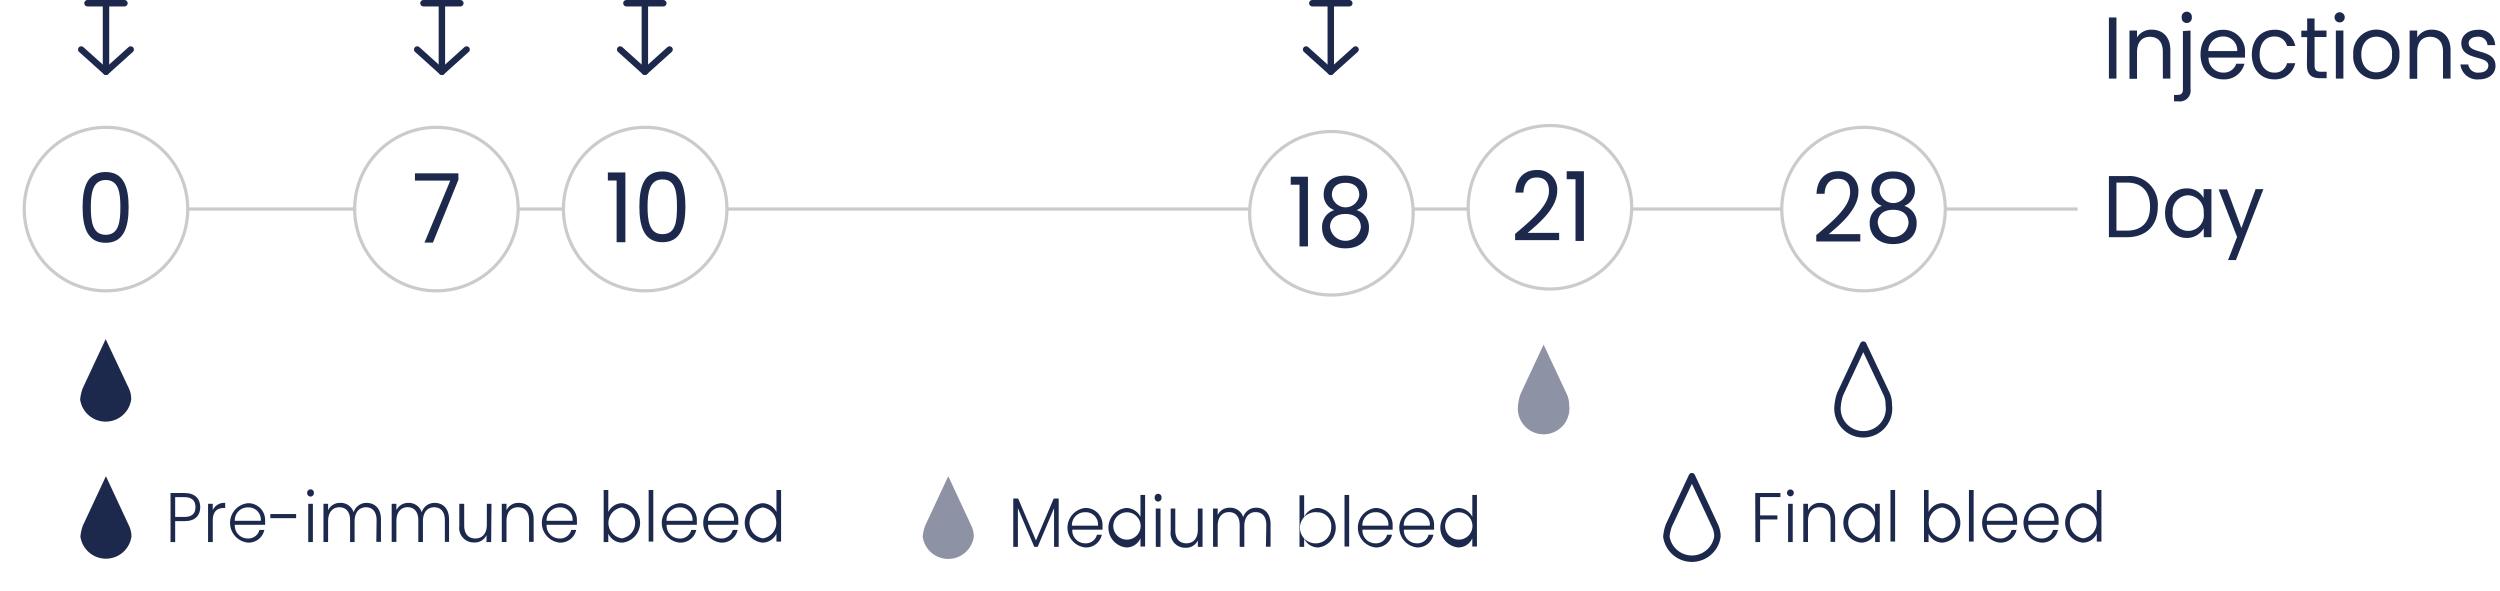 <svg id="e0fa26b3-a55c-4bf4-ac89-09f8d6e41ecd" data-name="Layer 15" xmlns="http://www.w3.org/2000/svg" viewBox="0 0 387.76 91.63"><line x1="301.65" y1="32.42" x2="322.24" y2="32.42" style="fill:none;stroke:#cacbcc;stroke-miterlimit:10;stroke-width:0.5px"/><line x1="219.2" y1="32.42" x2="227.72" y2="32.42" style="fill:none;stroke:#cacbcc;stroke-miterlimit:10;stroke-width:0.5px"/><line x1="253.08" y1="32.42" x2="276.36" y2="32.42" style="fill:none;stroke:#cacbcc;stroke-miterlimit:10;stroke-width:0.5px"/><line x1="112.75" y1="32.42" x2="193.83" y2="32.42" style="fill:none;stroke:#cacbcc;stroke-miterlimit:10;stroke-width:0.5px"/><line x1="80.38" y1="32.42" x2="87.38" y2="32.42" style="fill:none;stroke:#cacbcc;stroke-miterlimit:10;stroke-width:0.5px"/><line x1="29.12" y1="32.42" x2="55.01" y2="32.42" style="fill:none;stroke:#cacbcc;stroke-miterlimit:10;stroke-width:0.5px"/><circle cx="100.07" cy="32.43" r="12.68" style="fill:none;stroke:#cacbcc;stroke-miterlimit:10;stroke-width:0.5px"/><circle cx="206.51" cy="33.08" r="12.68" style="fill:none;stroke:#cacbcc;stroke-miterlimit:10;stroke-width:0.5px"/><circle cx="289.04" cy="32.43" r="12.68" style="fill:none;stroke:#cacbcc;stroke-miterlimit:10;stroke-width:0.5px"/><circle cx="67.69" cy="32.43" r="12.68" style="fill:none;stroke:#cacbcc;stroke-miterlimit:10;stroke-width:0.5px"/><circle cx="16.44" cy="32.43" r="12.68" style="fill:none;stroke:#cacbcc;stroke-miterlimit:10;stroke-width:0.5px"/><path d="M16.39,26.68c2.82,0,3.56,2.37,3.56,5.46s-.74,5.52-3.56,5.52-3.58-2.38-3.58-5.52S13.55,26.68,16.39,26.68Zm0,1.24c-2,0-2.3,2-2.3,4.22s.27,4.28,2.3,4.28,2.28-2,2.28-4.28S18.4,27.92,16.39,27.92Z" style="fill:#1d294c"/><path d="M71.1,26.88v1l-3.95,9.75H65.84l4-9.62H64.36V26.88Z" style="fill:#1d294c"/><path d="M201.56,28.65H200.2V27.41h2.67V38.22h-1.31Z" style="fill:#1d294c"/><path d="M205.31,30.11c0-1.58,1.14-2.87,3.37-2.87s3.38,1.3,3.38,2.87a2.58,2.58,0,0,1-1.65,2.48,2.72,2.72,0,0,1,1.92,2.71c0,2-1.48,3.22-3.65,3.22s-3.62-1.26-3.62-3.22a2.69,2.69,0,0,1,1.9-2.71A2.51,2.51,0,0,1,205.31,30.11Zm1,5.15a2.4,2.4,0,0,0,4.76,0c0-1.39-1-2.07-2.37-2.07S206.29,33.82,206.29,35.26Zm4.52-5c0-1.24-.84-1.9-2.13-1.9s-2.12.64-2.12,1.91a2.14,2.14,0,0,0,4.25,0Z" style="fill:#1d294c"/><path d="M281.71,36.47c2.7-2.28,5.25-4.44,5.25-6.65,0-1.2-.49-2.09-1.89-2.09s-2,1-2.07,2.33h-1.25c.08-2.3,1.46-3.5,3.31-3.5a3,3,0,0,1,3.18,3.2c0,2.69-2.75,5-4.59,6.55h4.89v1.14h-6.83Z" style="fill:#1d294c"/><path d="M290.26,29.46c0-1.58,1.14-2.87,3.37-2.87s3.38,1.3,3.38,2.87a2.59,2.59,0,0,1-1.65,2.48,2.71,2.71,0,0,1,1.92,2.71c0,2-1.48,3.21-3.65,3.21S290,36.61,290,34.65a2.69,2.69,0,0,1,1.9-2.71A2.51,2.51,0,0,1,290.26,29.46Zm1,5.14a2.39,2.39,0,0,0,4.76,0c0-1.39-1-2.06-2.37-2.06S291.24,33.17,291.24,34.6Zm4.52-5c0-1.25-.84-1.9-2.13-1.9s-2.12.64-2.12,1.91a2.14,2.14,0,0,0,4.25,0Z" style="fill:#1d294c"/><path d="M327.1,2.71h1.17v9.48H327.1Z" style="fill:#1d294c"/><path d="M335.46,8c0-1.52-.79-2.29-2-2.29s-2,.79-2,2.39v4.12h-1.17V4.74h1.17V5.8a2.58,2.58,0,0,1,2.28-1.2c1.64,0,2.89,1.06,2.89,3.2v4.39h-1.16Z" style="fill:#1d294c"/><path d="M339.76,4.74v9.07a1.67,1.67,0,0,1-1.88,1.91h-.68v-1h.49c.65,0,.89-.25.89-.9v-9Zm-1.37-2.05a.79.79,0,1,1,1.57,0,.79.79,0,1,1-1.57,0Z" style="fill:#1d294c"/><path d="M344.81,12.31c-2,0-3.5-1.49-3.5-3.86s1.43-3.83,3.5-3.83a3.34,3.34,0,0,1,3.4,3.56c0,.27,0,.49,0,.75h-5.66a2.27,2.27,0,0,0,2.3,2.33,2,2,0,0,0,2-1.37h1.27A3.21,3.21,0,0,1,344.81,12.31Zm-2.29-4.39H347a2.13,2.13,0,0,0-2.23-2.26A2.25,2.25,0,0,0,342.52,7.92Z" style="fill:#1d294c"/><path d="M352.77,4.62A3.11,3.11,0,0,1,356,7.13h-1.27a1.94,1.94,0,0,0-2-1.47c-1.3,0-2.25,1-2.25,2.79s1,2.81,2.25,2.81a1.91,1.91,0,0,0,2-1.46H356a3.19,3.19,0,0,1-3.27,2.51c-2,0-3.46-1.49-3.46-3.86S350.75,4.62,352.77,4.62Z" style="fill:#1d294c"/><path d="M357.85,5.76h-.91v-1h.91V2.86H359V4.74h1.85v1H359v4.39c0,.73.26,1,1,1h.87v1h-1.06c-1.26,0-2-.54-2-2Z" style="fill:#1d294c"/><path d="M362.1,2.69a.79.79,0,1,1,1.58,0,.79.79,0,1,1-1.58,0Zm.2,2.05h1.17v7.45H362.3Z" style="fill:#1d294c"/><path d="M368.56,12.31A3.53,3.53,0,0,1,365,8.45a3.59,3.59,0,1,1,7.16,0A3.61,3.61,0,0,1,368.56,12.31Zm0-1.09A2.47,2.47,0,0,0,371,8.45a2.44,2.44,0,0,0-2.39-2.76c-1.24,0-2.36.88-2.36,2.76S367.34,11.22,368.56,11.22Z" style="fill:#1d294c"/><path d="M378.92,8c0-1.52-.78-2.29-2-2.29s-2,.79-2,2.39v4.12h-1.18V4.74h1.18V5.8a2.56,2.56,0,0,1,2.27-1.2c1.64,0,2.9,1.06,2.9,3.2v4.39h-1.17Z" style="fill:#1d294c"/><path d="M384.52,12.31a2.61,2.61,0,0,1-2.9-2.31h1.22a1.48,1.48,0,0,0,1.66,1.26c.93,0,1.45-.48,1.45-1.1,0-1.65-4.19-.69-4.19-3.46,0-1.15,1-2.08,2.6-2.08A2.42,2.42,0,0,1,387,7h-1.18a1.39,1.39,0,0,0-1.54-1.3c-.86,0-1.38.44-1.38,1,0,1.76,4.11.8,4.16,3.46C387.1,11.39,386.08,12.31,384.52,12.31Z" style="fill:#1d294c"/><path d="M334.68,32.07c0,2.94-1.82,4.72-4.78,4.72h-2.8V27.31h2.8A4.42,4.42,0,0,1,334.68,32.07Zm-4.78,3.7c2.36,0,3.58-1.39,3.58-3.7s-1.22-3.75-3.58-3.75h-1.63v7.45Z" style="fill:#1d294c"/><path d="M339.15,29.22a2.91,2.91,0,0,1,2.64,1.48V29.34H343v7.45h-1.19V35.4a3,3,0,0,1-2.65,1.51c-1.89,0-3.35-1.56-3.35-3.87S337.25,29.22,339.15,29.22Zm.23,1.07A2.46,2.46,0,0,0,337,33a2.43,2.43,0,1,0,4.8,0A2.5,2.5,0,0,0,339.38,30.29Z" style="fill:#1d294c"/><path d="M349.85,29.34h1.21l-4.26,11h-1.22l1.4-3.59-2.86-7.37h1.31l2.22,6Z" style="fill:#1d294c"/><path d="M95.64,28H94.28V26.75H97V37.57H95.64Z" style="fill:#1d294c"/><path d="M102.75,26.59c2.82,0,3.56,2.36,3.56,5.46s-.74,5.52-3.56,5.52-3.58-2.38-3.58-5.52S99.9,26.59,102.75,26.59Zm0,1.24c-2,0-2.31,2-2.31,4.22s.27,4.27,2.31,4.27S105,34.38,105,32.05,104.76,27.83,102.75,27.83Z" style="fill:#1d294c"/><path d="M292.62,61.1,289,53.45l-3.58,7.65a7.13,7.13,0,0,0-.38,1.7,4,4,0,1,0,7.92,0A4,4,0,0,0,292.62,61.1Z" style="fill:none;stroke:#1d294c;stroke-linecap:round;stroke-linejoin:round"/><path d="M20,60.26,16.39,52.6l-3.58,7.66a7.13,7.13,0,0,0-.38,1.7,4,4,0,0,0,7.92,0A3.86,3.86,0,0,0,20,60.26Z" style="fill:#1d294c"/><polyline points="210.25 7.68 206.41 11.13 202.58 7.68" style="fill:none;stroke:#1d294c;stroke-linecap:round;stroke-linejoin:round"/><line x1="206.41" y1="11.13" x2="206.41" y2="0.5" style="fill:none;stroke:#1d294c;stroke-linecap:round;stroke-linejoin:round"/><line x1="209.28" y1="0.5" x2="203.55" y2="0.5" style="fill:none;stroke:#1d294c;stroke-linecap:round;stroke-linejoin:round"/><polyline points="103.85 7.68 100.02 11.13 96.19 7.68" style="fill:none;stroke:#1d294c;stroke-linecap:round;stroke-linejoin:round"/><line x1="100.02" y1="11.13" x2="100.02" y2="0.5" style="fill:none;stroke:#1d294c;stroke-linecap:round;stroke-linejoin:round"/><line x1="102.88" y1="0.5" x2="97.16" y2="0.5" style="fill:none;stroke:#1d294c;stroke-linecap:round;stroke-linejoin:round"/><polyline points="72.37 7.68 68.54 11.13 64.71 7.68" style="fill:none;stroke:#1d294c;stroke-linecap:round;stroke-linejoin:round"/><line x1="68.54" y1="11.13" x2="68.54" y2="0.5" style="fill:none;stroke:#1d294c;stroke-linecap:round;stroke-linejoin:round"/><line x1="71.4" y1="0.5" x2="65.68" y2="0.5" style="fill:none;stroke:#1d294c;stroke-linecap:round;stroke-linejoin:round"/><polyline points="20.27 7.68 16.44 11.13 12.6 7.68" style="fill:none;stroke:#1d294c;stroke-linecap:round;stroke-linejoin:round"/><line x1="16.44" y1="11.13" x2="16.44" y2="0.5" style="fill:none;stroke:#1d294c;stroke-linecap:round;stroke-linejoin:round"/><line x1="19.3" y1="0.5" x2="13.57" y2="0.5" style="fill:none;stroke:#1d294c;stroke-linecap:round;stroke-linejoin:round"/><circle cx="240.4" cy="32.15" r="12.68" style="fill:none;stroke:#cacbcc;stroke-miterlimit:10;stroke-width:0.5px"/><path d="M235,36.28c2.7-2.29,5.25-4.44,5.25-6.65,0-1.2-.49-2.1-1.89-2.1s-2,1-2.07,2.34h-1.25c.09-2.31,1.46-3.5,3.31-3.5a3,3,0,0,1,3.18,3.2c0,2.69-2.75,5-4.59,6.55h4.89v1.13H235Z" style="fill:#1d294c"/><path d="M244.37,27.8H243V26.56h2.67V37.37h-1.3Z" style="fill:#1d294c"/><path d="M157.16,77.32h.76l2.76,6.5,2.76-6.5h.77v7.5h-.72v-6l-2.54,6h-.53l-2.54-6v6h-.72Z" style="fill:#1d294c"/><path d="M168.3,84.91a3.08,3.08,0,0,1,0-6.12A2.6,2.6,0,0,1,171,81.55a5.72,5.72,0,0,1,0,.6h-4.68a2,2,0,0,0,2,2.12,1.77,1.77,0,0,0,1.82-1.33h.76A2.5,2.5,0,0,1,168.3,84.91Zm-2-3.38h4a1.89,1.89,0,0,0-2-2.08A2,2,0,0,0,166.26,81.53Z" style="fill:#1d294c"/><path d="M174.66,78.79a2.45,2.45,0,0,1,2.23,1.38v-3.4h.72v8h-.72V83.49a2.36,2.36,0,0,1-2.24,1.42,3.08,3.08,0,0,1,0-6.12Zm.13.67a2.12,2.12,0,0,0-2.1,2.38,2.12,2.12,0,1,0,2.1-2.38Z" style="fill:#1d294c"/><path d="M179.1,77.19a.53.53,0,1,1,1.05,0,.53.53,0,1,1-1.05,0Zm.16,1.69H180v5.94h-.73Z" style="fill:#1d294c"/><path d="M186.52,84.82h-.73v-1a2,2,0,0,1-1.92,1.14,2.25,2.25,0,0,1-2.29-2.57V78.88h.71v3.39c0,1.31.68,2,1.72,2s1.78-.7,1.78-2.15V78.88h.73Z" style="fill:#1d294c"/><path d="M196.41,81.43c0-1.32-.65-2-1.65-2S193,80.15,193,81.6v3.22h-.72V81.43c0-1.32-.66-2-1.66-2s-1.75.71-1.75,2.16v3.22h-.72V78.88h.72v1a2,2,0,0,1,1.87-1.13,2.09,2.09,0,0,1,2.09,1.46,2.06,2.06,0,0,1,2-1.46c1.25,0,2.24.83,2.24,2.57v3.48h-.72Z" style="fill:#1d294c"/><path d="M204.52,78.79a3.09,3.09,0,0,1,0,6.12,2.35,2.35,0,0,1-2.24-1.39v1.3h-.72v-8h.72V80.2A2.37,2.37,0,0,1,204.52,78.79Zm-.15.67a2.42,2.42,0,1,0,2.1,2.38A2.12,2.12,0,0,0,204.37,79.46Z" style="fill:#1d294c"/><path d="M208.54,76.77h.72v8h-.72Z" style="fill:#1d294c"/><path d="M213.34,84.91a3.08,3.08,0,0,1,0-6.12A2.61,2.61,0,0,1,216,81.55a5.72,5.72,0,0,1,0,.6h-4.68a2,2,0,0,0,2,2.12,1.77,1.77,0,0,0,1.82-1.33h.77A2.51,2.51,0,0,1,213.34,84.91Zm-2-3.38h4a1.89,1.89,0,0,0-2-2.08A2,2,0,0,0,211.31,81.53Z" style="fill:#1d294c"/><path d="M219.77,84.91a3.08,3.08,0,0,1,0-6.12,2.6,2.6,0,0,1,2.66,2.76,5.72,5.72,0,0,1,0,.6h-4.68a2,2,0,0,0,2,2.12,1.77,1.77,0,0,0,1.82-1.33h.76A2.5,2.5,0,0,1,219.77,84.91Zm-2-3.38h4a1.89,1.89,0,0,0-2-2.08A2,2,0,0,0,217.73,81.53Z" style="fill:#1d294c"/><path d="M226.14,78.79a2.44,2.44,0,0,1,2.22,1.38v-3.4h.72v8h-.72V83.49a2.34,2.34,0,0,1-2.23,1.42,3.08,3.08,0,0,1,0-6.12Zm.12.67a2.12,2.12,0,0,0-2.1,2.38,2.12,2.12,0,1,0,2.1-2.38Z" style="fill:#1d294c"/><path d="M28.62,80.83H27.17v3.25h-.72V76.47h2.17c1.68,0,2.44.94,2.44,2.19S30.32,80.83,28.62,80.83Zm0-.65c1.22,0,1.7-.59,1.7-1.52s-.48-1.55-1.7-1.55H27.17v3.07Z" style="fill:#1d294c"/><path d="M33,84.08h-.73V78.14H33v1A1.93,1.93,0,0,1,34.93,78v.79h-.2c-.94,0-1.73.45-1.73,1.94Z" style="fill:#1d294c"/><path d="M38.45,84.16a3.07,3.07,0,0,1,0-6.11,2.61,2.61,0,0,1,2.67,2.75,5.72,5.72,0,0,1,0,.6H36.42a2,2,0,0,0,2,2.12,1.76,1.76,0,0,0,1.82-1.33H41A2.48,2.48,0,0,1,38.45,84.16Zm-2-3.38h4a1.9,1.9,0,0,0-2-2.08A2,2,0,0,0,36.42,80.78Z" style="fill:#1d294c"/><path d="M41.93,79.73h4v.64h-4Z" style="fill:#1d294c"/><path d="M47.64,76.45a.53.53,0,0,1,.53-.55.52.52,0,0,1,.52.55.54.54,0,0,1-.52.57A.54.54,0,0,1,47.64,76.45Zm.17,1.69h.72v5.94h-.72Z" style="fill:#1d294c"/><path d="M58.41,80.68c0-1.31-.65-2-1.65-2S55,79.41,55,80.86v3.22H54.3v-3.4c0-1.31-.66-2-1.66-2s-1.75.72-1.75,2.17v3.22h-.72V78.14h.72v1A2,2,0,0,1,52.76,78a2.09,2.09,0,0,1,2.09,1.46,2.06,2.06,0,0,1,2-1.46c1.25,0,2.24.82,2.24,2.57v3.48h-.72Z" style="fill:#1d294c"/><path d="M69,80.68c0-1.31-.66-2-1.66-2s-1.74.72-1.74,2.17v3.22h-.72v-3.4c0-1.31-.66-2-1.66-2s-1.74.72-1.74,2.17v3.22h-.73V78.14h.73v1A2,2,0,0,1,63.33,78a2.08,2.08,0,0,1,2.08,1.46,2.06,2.06,0,0,1,2-1.46c1.25,0,2.24.82,2.24,2.57v3.48H69Z" style="fill:#1d294c"/><path d="M76.18,84.08h-.72V83a2,2,0,0,1-1.93,1.14,2.25,2.25,0,0,1-2.29-2.56V78.14H72v3.38c0,1.32.69,2,1.72,2s1.79-.69,1.79-2.14V78.14h.72Z" style="fill:#1d294c"/><path d="M82.06,80.68c0-1.31-.68-2-1.72-2s-1.78.7-1.78,2.14v3.25h-.73V78.14h.73v1A2,2,0,0,1,80.48,78c1.28,0,2.29.82,2.29,2.57v3.48h-.71Z" style="fill:#1d294c"/><path d="M86.81,84.16a3.07,3.07,0,0,1,0-6.11,2.6,2.6,0,0,1,2.67,2.75,5.72,5.72,0,0,1,0,.6H84.78a2,2,0,0,0,2,2.12,1.75,1.75,0,0,0,1.82-1.33h.77A2.5,2.5,0,0,1,86.81,84.16Zm-2-3.38h4a1.9,1.9,0,0,0-2-2.08A2,2,0,0,0,84.78,80.78Z" style="fill:#1d294c"/><path d="M96.59,78.05a3.08,3.08,0,0,1,0,6.11,2.35,2.35,0,0,1-2.24-1.39v1.31h-.72V76h.72v3.42A2.38,2.38,0,0,1,96.59,78.05Zm-.15.66a2.42,2.42,0,0,0,0,4.79,2.42,2.42,0,0,0,0-4.79Z" style="fill:#1d294c"/><path d="M100.61,76h.72v8h-.72Z" style="fill:#1d294c"/><path d="M105.41,84.16a3.07,3.07,0,0,1,0-6.11,2.6,2.6,0,0,1,2.67,2.75,5.72,5.72,0,0,1,0,.6h-4.68a2,2,0,0,0,2,2.12,1.75,1.75,0,0,0,1.82-1.33H108A2.5,2.5,0,0,1,105.41,84.16Zm-2-3.38h4a1.9,1.9,0,0,0-2-2.08A2,2,0,0,0,103.38,80.78Z" style="fill:#1d294c"/><path d="M111.84,84.16a3.07,3.07,0,0,1,0-6.11,2.61,2.61,0,0,1,2.67,2.75,5.72,5.72,0,0,1,0,.6h-4.68a2,2,0,0,0,2,2.12,1.76,1.76,0,0,0,1.82-1.33h.76A2.48,2.48,0,0,1,111.84,84.16Zm-2-3.38h4a1.9,1.9,0,0,0-2-2.08A2,2,0,0,0,109.81,80.78Z" style="fill:#1d294c"/><path d="M118.21,78.05a2.44,2.44,0,0,1,2.22,1.37V76h.72v8h-.72V82.75a2.35,2.35,0,0,1-2.23,1.41,3.08,3.08,0,0,1,0-6.11Zm.12.66a2.42,2.42,0,0,0,0,4.79,2.42,2.42,0,0,0,0-4.79Z" style="fill:#1d294c"/><path d="M272.24,76.47h3.91v.63H273v2.84h2.68v.63H273v3.51h-.73Z" style="fill:#1d294c"/><path d="M277.17,76.45a.53.53,0,1,1,1.06,0,.53.53,0,1,1-1.06,0Zm.17,1.69h.72v5.94h-.72Z" style="fill:#1d294c"/><path d="M283.93,80.68c0-1.31-.68-2-1.72-2s-1.78.7-1.78,2.14v3.25h-.73V78.14h.73v1A2,2,0,0,1,282.35,78c1.28,0,2.29.82,2.29,2.57v3.48h-.71Z" style="fill:#1d294c"/><path d="M288.61,78.05a2.34,2.34,0,0,1,2.23,1.39v-1.3h.72v5.94h-.72V82.76a2.37,2.37,0,0,1-2.24,1.4,3.08,3.08,0,0,1,0-6.11Zm.13.66a2.42,2.42,0,0,0,0,4.79,2.42,2.42,0,0,0,0-4.79Z" style="fill:#1d294c"/><path d="M293.22,76h.72v8h-.72Z" style="fill:#1d294c"/><path d="M301.37,78.05a3.08,3.08,0,0,1,0,6.11,2.36,2.36,0,0,1-2.24-1.39v1.31h-.71V76h.71v3.42A2.39,2.39,0,0,1,301.37,78.05Zm-.14.66a2.42,2.42,0,0,0,0,4.79,2.42,2.42,0,0,0,0-4.79Z" style="fill:#1d294c"/><path d="M305.39,76h.73v8h-.73Z" style="fill:#1d294c"/><path d="M310.2,84.16a3.07,3.07,0,0,1,0-6.11,2.6,2.6,0,0,1,2.66,2.75,5.72,5.72,0,0,1,0,.6h-4.68a2,2,0,0,0,2,2.12A1.74,1.74,0,0,0,312,82.19h.77A2.5,2.5,0,0,1,310.2,84.16Zm-2-3.38h4a1.9,1.9,0,0,0-2-2.08A2,2,0,0,0,308.16,80.78Z" style="fill:#1d294c"/><path d="M316.62,84.16a3.07,3.07,0,0,1,0-6.11,2.6,2.6,0,0,1,2.67,2.75,5.72,5.72,0,0,1,0,.6h-4.68a2,2,0,0,0,2,2.12,1.75,1.75,0,0,0,1.82-1.33h.77A2.5,2.5,0,0,1,316.62,84.16Zm-2-3.38h4a1.9,1.9,0,0,0-2-2.08A2,2,0,0,0,314.59,80.78Z" style="fill:#1d294c"/><path d="M323,78.05a2.44,2.44,0,0,1,2.22,1.37V76h.72v8h-.72V82.75A2.34,2.34,0,0,1,323,84.16a3.08,3.08,0,0,1,0-6.11Zm.12.66a2.42,2.42,0,0,0,0,4.79,2.42,2.42,0,0,0,0-4.79Z" style="fill:#1d294c"/><path d="M20,81.52l-3.57-7.66-3.58,7.66a7.13,7.13,0,0,0-.38,1.7,4,4,0,0,0,7.92,0A3.86,3.86,0,0,0,20,81.52Z" style="fill:#1d294c"/><path d="M266,81.52l-3.58-7.66-3.58,7.66a7.13,7.13,0,0,0-.38,1.7,4,4,0,0,0,7.92,0A4,4,0,0,0,266,81.52Z" style="fill:none;stroke:#1d294c;stroke-linecap:round;stroke-linejoin:round"/><path d="M150.65,81.52l-3.57-7.66-3.58,7.66a7,7,0,0,0-.39,1.7,4,4,0,0,0,7.93,0A3.86,3.86,0,0,0,150.65,81.52Z" style="fill:#1d294c;opacity:0.5"/><path d="M243,61.1l-3.58-7.65-3.58,7.65a7.13,7.13,0,0,0-.38,1.7,4,4,0,1,0,7.92,0A4,4,0,0,0,243,61.1Z" style="fill:#1d294c;opacity:0.5"/></svg>